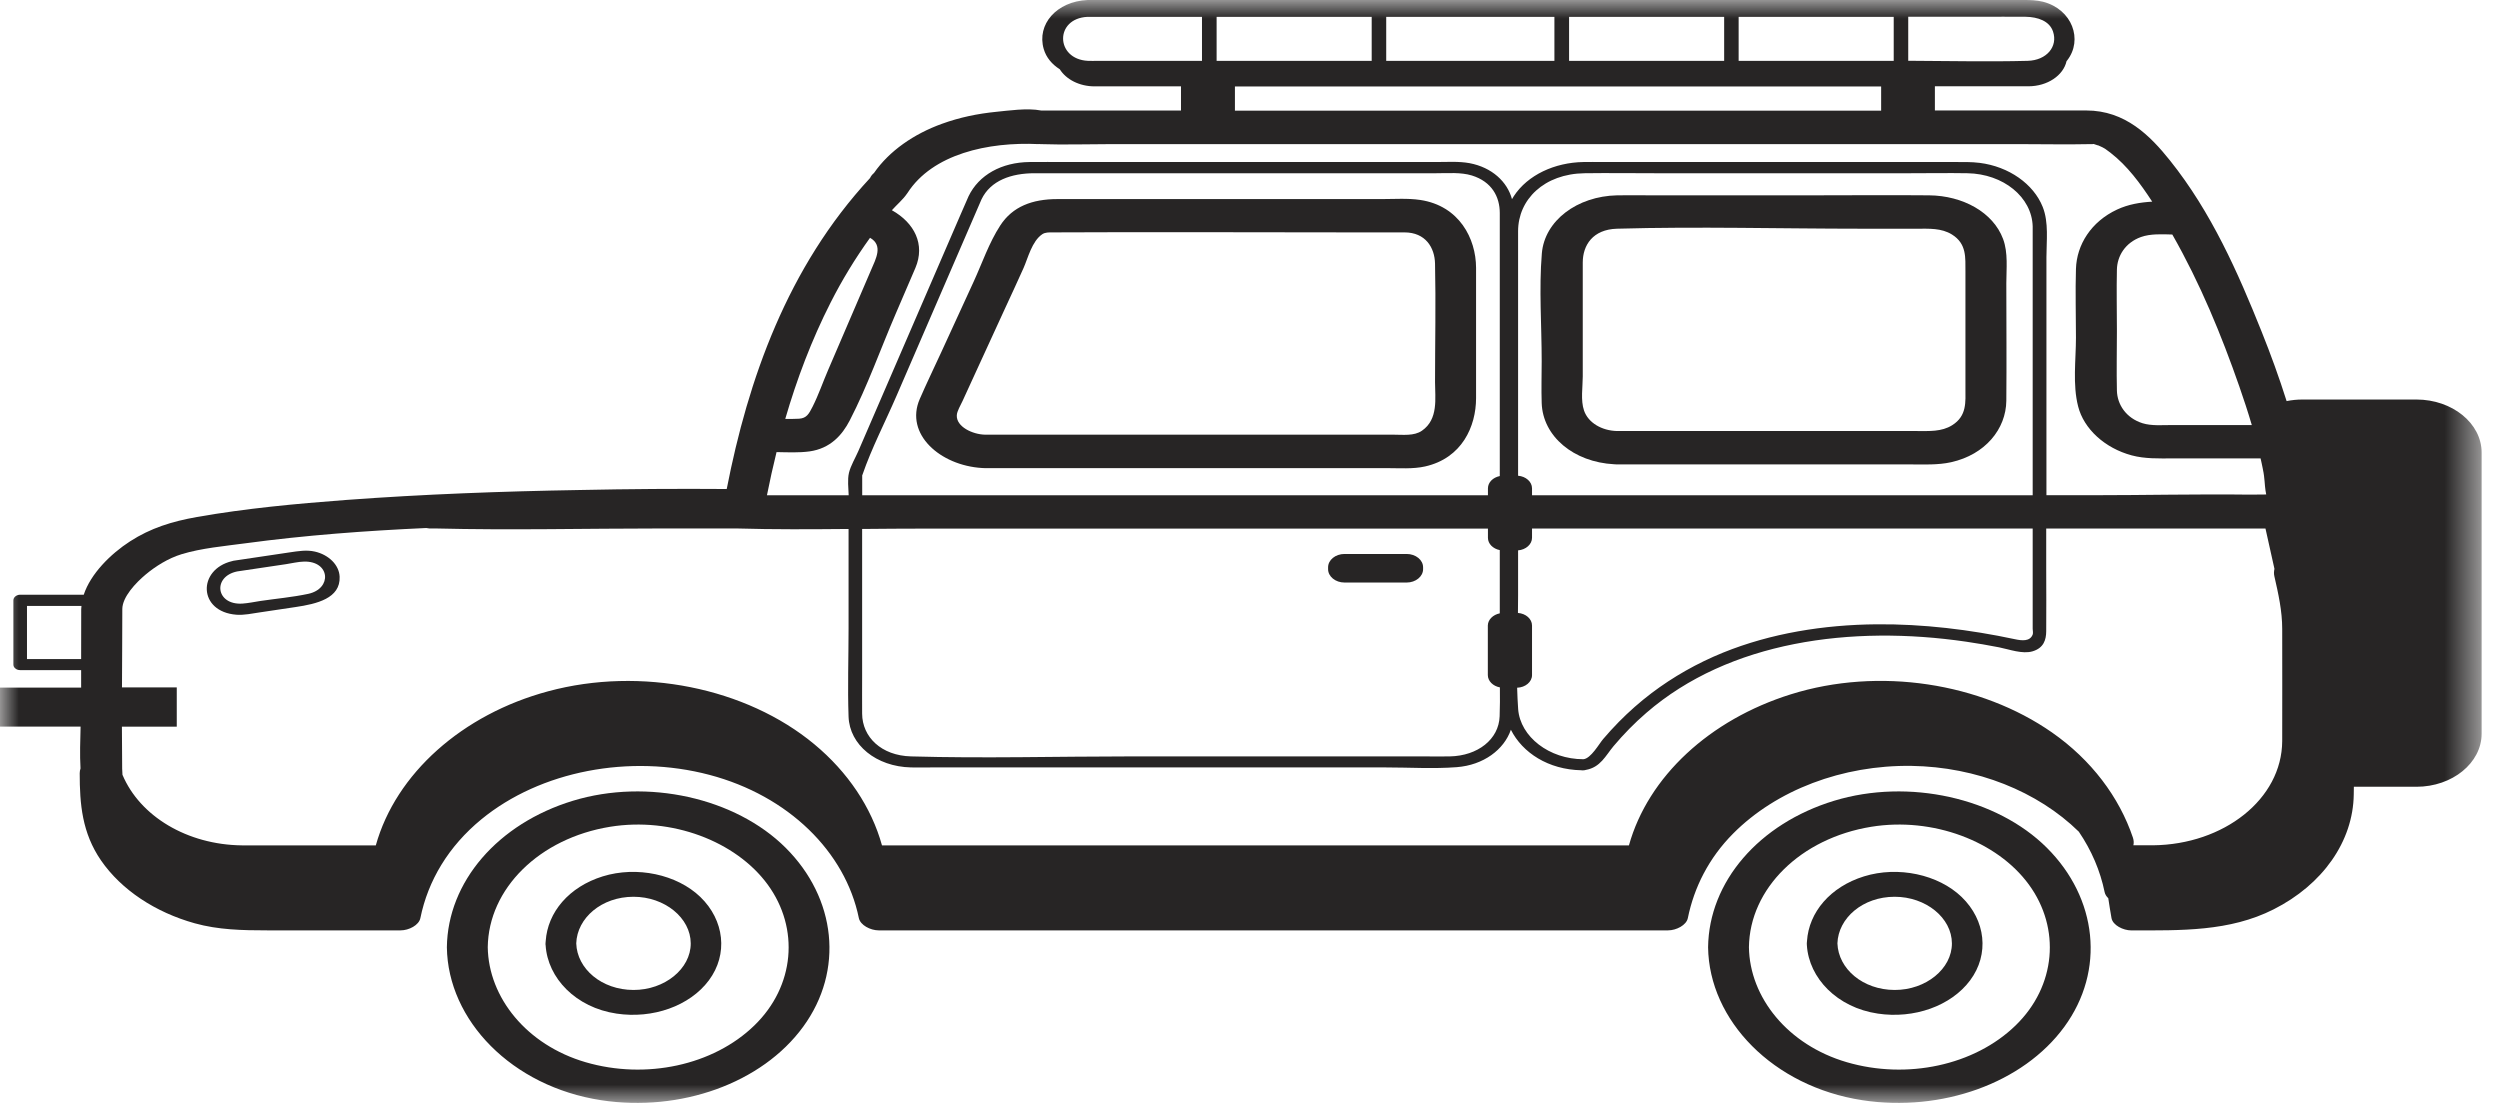 <?xml version="1.0" encoding="UTF-8"?>
<svg xmlns="http://www.w3.org/2000/svg" width="68" height="30" viewBox="0 0 68 30" fill="none">
  <g clip-path="url(#clip0_1275_6506)">
    <mask id="mask0_1275_6506" style="mask-type:alpha" maskUnits="userSpaceOnUse" x="0" y="0" width="68" height="30">
      <path d="M67.5 0H0V30H67.5V0Z" fill="#D9D9D9"></path>
    </mask>
    <g mask="url(#mask0_1275_6506)">
      <path d="M49.89 21.78C51.914 21.165 54.309 21.699 55.674 23.059C57.05 24.43 57.27 26.397 56.15 27.929C55.026 29.468 52.808 30.254 50.657 29.926C48.228 29.554 46.486 27.754 46.46 25.766C46.481 23.987 47.84 22.404 49.89 21.78ZM50.233 28.892C51.869 29.37 53.704 28.981 54.824 27.892C55.924 26.825 56.057 25.253 55.185 24.06C54.32 22.877 52.571 22.218 50.9 22.488C48.975 22.8 47.59 24.171 47.571 25.764C47.59 27.132 48.63 28.424 50.233 28.892Z" fill="#272525"></path>
      <path d="M50.702 23.837C51.626 23.551 52.718 23.782 53.357 24.398C54.01 25.029 54.117 25.956 53.587 26.666C53.066 27.365 52.059 27.718 51.077 27.57C49.97 27.406 49.203 26.605 49.147 25.711C49.145 25.695 49.143 25.677 49.145 25.66C49.145 25.639 49.147 25.618 49.15 25.598C49.201 24.811 49.785 24.121 50.702 23.837ZM51.535 26.927C52.384 26.929 53.094 26.351 53.092 25.66C53.09 24.967 52.386 24.392 51.535 24.392C50.67 24.392 50 24.969 49.978 25.66C50.002 26.352 50.67 26.925 51.535 26.927Z" fill="#272525"></path>
      <path d="M15.586 21.78C17.61 21.165 20.004 21.699 21.369 23.059C22.745 24.43 22.965 26.397 21.845 27.929C20.721 29.468 18.503 30.254 16.352 29.926C13.921 29.554 12.181 27.754 12.155 25.766C12.177 23.987 13.536 22.404 15.586 21.78ZM15.928 28.892C17.564 29.37 19.399 28.981 20.519 27.892C21.619 26.825 21.753 25.253 20.881 24.06C20.015 22.877 18.267 22.218 16.596 22.488C14.671 22.8 13.286 24.171 13.267 25.764C13.286 27.132 14.326 28.424 15.928 28.892Z" fill="#272525"></path>
      <path d="M16.395 23.837C17.319 23.551 18.411 23.782 19.05 24.398C19.703 25.029 19.811 25.956 19.281 26.666C18.76 27.365 17.752 27.718 16.77 27.57C15.663 27.406 14.897 26.605 14.841 25.711C14.838 25.695 14.836 25.677 14.838 25.66C14.838 25.639 14.841 25.618 14.843 25.598C14.895 24.811 15.478 24.121 16.395 23.837ZM17.231 26.927C18.079 26.929 18.79 26.351 18.788 25.66C18.786 24.967 18.081 24.392 17.231 24.392C16.365 24.392 15.696 24.969 15.674 25.66C15.696 26.352 16.365 26.925 17.231 26.927Z" fill="#272525"></path>
      <path d="M0.009 18.702H2.207C2.207 18.544 2.207 18.385 2.207 18.227C1.654 18.227 1.102 18.227 0.549 18.227C0.495 18.227 0.452 18.211 0.424 18.187C0.422 18.185 0.42 18.183 0.418 18.182C0.416 18.18 0.416 18.18 0.413 18.178C0.383 18.154 0.364 18.12 0.364 18.075C0.364 17.493 0.364 16.909 0.364 16.327C0.364 16.245 0.45 16.176 0.549 16.176C1.126 16.176 1.703 16.176 2.278 16.176C2.466 15.607 3.006 15.067 3.54 14.723C4.098 14.364 4.675 14.183 5.36 14.062C6.692 13.827 8.056 13.701 9.41 13.599C11.527 13.442 13.654 13.364 15.78 13.328C17.108 13.3 18.439 13.291 19.767 13.301C20.347 10.328 21.413 7.273 23.665 4.843C23.689 4.791 23.725 4.745 23.773 4.705C24.186 4.107 24.856 3.643 25.625 3.366C26.1 3.194 26.587 3.092 27.102 3.041C27.412 3.012 27.939 2.931 28.32 3.006C29.589 3.006 30.855 3.006 32.123 3.006V2.349H29.772C29.358 2.349 28.999 2.16 28.826 1.884C28.615 1.751 28.456 1.564 28.389 1.332C28.195 0.664 28.738 0.037 29.584 0C30.575 0 31.568 0 32.558 0C34.879 0 37.199 0 39.52 0C42.188 0 44.856 0 47.526 0C49.554 0 51.583 0 53.611 0C54.089 0 54.567 0 55.043 0C55.222 0 55.396 0.004 55.568 0.047C56.367 0.252 56.662 1.085 56.227 1.643C56.221 1.65 56.215 1.657 56.21 1.664C56.124 2.051 55.691 2.347 55.174 2.347H52.629V3.005C53.23 3.005 53.829 3.005 54.429 3.005C55.202 3.005 55.975 3.005 56.748 3.005C57.808 3.005 58.486 3.693 59.022 4.363C60.149 5.771 60.876 7.422 61.512 9.01C61.764 9.638 61.994 10.271 62.196 10.91C62.334 10.882 62.478 10.867 62.625 10.867H65.728C66.703 10.867 67.5 11.515 67.5 12.309V19.957C67.5 20.752 66.703 21.4 65.728 21.4H64.025C64.025 21.47 64.025 21.54 64.022 21.61C64.005 22.888 63.176 24.061 61.843 24.734C60.642 25.342 59.324 25.307 57.972 25.307C57.75 25.307 57.47 25.167 57.433 24.974C57.399 24.797 57.375 24.613 57.345 24.431C57.295 24.384 57.259 24.328 57.246 24.266C57.127 23.684 56.888 23.127 56.544 22.622C55.426 21.526 53.762 20.858 51.99 20.832C50.116 20.806 48.318 21.488 47.14 22.674C46.481 23.337 46.079 24.136 45.909 24.973C45.87 25.165 45.596 25.306 45.37 25.306C42.948 25.306 40.525 25.306 38.103 25.306C34.246 25.306 30.392 25.306 26.535 25.306C25.657 25.306 24.778 25.306 23.9 25.306C23.676 25.306 23.402 25.165 23.361 24.973C22.993 23.171 21.447 21.644 19.296 21.076C17.13 20.504 14.701 20.967 13.094 22.285C12.198 23.02 11.641 23.954 11.434 24.973C11.395 25.165 11.122 25.306 10.896 25.306C9.686 25.306 8.473 25.306 7.263 25.306C6.596 25.306 5.935 25.292 5.295 25.113C4.227 24.815 3.303 24.208 2.748 23.404C2.231 22.653 2.168 21.868 2.168 21.032C2.168 20.985 2.177 20.941 2.19 20.901C2.168 20.522 2.183 20.14 2.192 19.763H0V18.702H0.009ZM23.665 6.468C23.258 7.033 22.901 7.622 22.595 8.225C22.074 9.25 21.673 10.314 21.359 11.394C21.486 11.396 21.613 11.396 21.735 11.389C21.944 11.375 22.003 11.254 22.102 11.063C22.265 10.74 22.382 10.395 22.524 10.066C22.911 9.161 23.301 8.258 23.689 7.354C23.824 7.038 24.029 6.675 23.665 6.468ZM32.696 0.458C31.721 0.458 30.745 0.458 29.77 0.458C29.707 0.458 29.645 0.458 29.582 0.458C28.682 0.498 28.704 1.611 29.591 1.655C29.679 1.66 29.767 1.655 29.856 1.655C30.366 1.655 30.876 1.655 31.385 1.655C31.822 1.655 32.259 1.655 32.694 1.655V0.458H32.696ZM37.31 0.458C36.096 0.458 34.884 0.458 33.669 0.458C33.478 0.458 33.284 0.458 33.092 0.458V1.655C34.498 1.655 35.904 1.655 37.31 1.655V0.458ZM33.59 2.352V3.01C37.242 3.01 40.894 3.01 44.546 3.01C46.753 3.01 48.96 3.01 51.167 3.01V2.352H33.59ZM42.282 0.458C41.753 0.458 41.221 0.458 40.689 0.458C39.694 0.458 38.699 0.458 37.705 0.458V1.655C39.229 1.655 40.756 1.655 42.28 1.655V0.458H42.282ZM46.897 0.458C45.491 0.458 44.085 0.458 42.679 0.458V1.655C43.456 1.655 44.231 1.655 45.009 1.655C45.637 1.655 46.268 1.655 46.897 1.655V0.458ZM51.509 0.458C50.441 0.458 49.371 0.458 48.303 0.458C47.965 0.458 47.629 0.458 47.291 0.458V1.655C48.697 1.655 50.103 1.655 51.509 1.655V0.458ZM55.151 1.655C55.672 1.641 55.98 1.264 55.842 0.857C55.745 0.57 55.428 0.461 55.097 0.456C54.688 0.451 54.279 0.456 53.867 0.456C53.213 0.456 52.558 0.456 51.904 0.456V1.653C52.987 1.657 54.072 1.683 55.151 1.655ZM60.911 10.516C60.422 9.112 59.845 7.708 59.087 6.379C58.801 6.37 58.488 6.356 58.234 6.447C57.804 6.602 57.588 6.965 57.58 7.331C57.567 7.888 57.58 8.446 57.58 9.001C57.58 9.541 57.567 10.083 57.58 10.623C57.588 11 57.827 11.37 58.277 11.512C58.525 11.589 58.826 11.561 59.087 11.561C59.808 11.561 60.528 11.561 61.249 11.561C61.146 11.21 61.031 10.861 60.911 10.516ZM61.608 13.226C61.6 13.131 61.593 13.037 61.581 12.942C61.576 12.912 61.572 12.883 61.568 12.854C61.568 12.851 61.565 12.846 61.565 12.84C61.55 12.765 61.538 12.69 61.52 12.614C61.51 12.565 61.499 12.516 61.488 12.469C61.484 12.469 61.479 12.469 61.477 12.469C60.68 12.469 59.886 12.469 59.089 12.469C58.717 12.469 58.342 12.483 57.982 12.386C57.252 12.19 56.68 11.666 56.525 11.054C56.372 10.458 56.466 9.787 56.466 9.182C56.466 8.56 56.447 7.936 56.466 7.313C56.486 6.659 56.876 6.03 57.586 5.699C57.892 5.557 58.213 5.504 58.54 5.485C58.215 4.987 57.866 4.512 57.403 4.153C57.36 4.119 57.315 4.086 57.27 4.055C57.265 4.051 57.261 4.048 57.257 4.046C57.255 4.044 57.252 4.044 57.25 4.042C57.229 4.03 57.207 4.016 57.184 4.005C57.145 3.986 57.108 3.969 57.069 3.953C57.091 3.965 57.003 3.935 56.962 3.921C56.955 3.92 56.951 3.918 56.947 3.916C56.938 3.918 56.929 3.918 56.914 3.92C56.897 3.921 56.88 3.92 56.865 3.92C56.217 3.934 55.566 3.92 54.92 3.92C51.768 3.92 48.618 3.92 45.465 3.92C41.746 3.92 38.025 3.92 34.307 3.92C32.948 3.92 31.589 3.92 30.233 3.92C29.591 3.92 28.943 3.942 28.301 3.92C28.282 3.92 28.262 3.918 28.243 3.916C28.245 3.918 28.249 3.918 28.252 3.92C26.873 3.853 25.364 4.19 24.683 5.25C24.679 5.259 24.673 5.266 24.666 5.273C24.563 5.425 24.391 5.571 24.259 5.718C24.875 6.063 25.17 6.649 24.899 7.287C24.72 7.708 24.537 8.127 24.358 8.546C23.947 9.501 23.596 10.5 23.114 11.434C22.905 11.839 22.582 12.199 22.02 12.278C21.729 12.318 21.419 12.302 21.122 12.297C21.025 12.688 20.939 13.079 20.861 13.471C21.602 13.471 22.343 13.471 23.084 13.471C23.079 13.273 23.047 13.053 23.092 12.86C23.14 12.663 23.264 12.46 23.346 12.271C24.27 10.136 25.192 8 26.115 5.865C26.191 5.69 26.266 5.515 26.344 5.34C26.624 4.758 27.242 4.414 28.008 4.407C28.333 4.403 28.661 4.407 28.986 4.407C30.381 4.407 31.779 4.407 33.174 4.407C34.675 4.407 36.176 4.407 37.677 4.407C38.133 4.407 38.59 4.407 39.048 4.407C39.352 4.407 39.677 4.384 39.972 4.438C40.584 4.554 40.999 4.945 41.126 5.417C41.141 5.389 41.158 5.361 41.178 5.332C41.553 4.761 42.285 4.419 43.073 4.407C43.241 4.403 43.409 4.407 43.575 4.407C45.846 4.407 48.12 4.407 50.392 4.407C51.318 4.407 52.244 4.407 53.17 4.407C53.396 4.407 53.622 4.402 53.846 4.43C54.642 4.53 55.314 5.005 55.562 5.629C55.73 6.051 55.663 6.556 55.663 6.994C55.663 7.818 55.663 8.642 55.663 9.464C55.663 10.8 55.663 12.136 55.663 13.47C55.801 13.47 55.939 13.47 56.077 13.47C56.354 13.47 56.632 13.47 56.908 13.47C58.331 13.47 59.763 13.436 61.189 13.454C61.339 13.45 61.49 13.45 61.641 13.45C61.626 13.377 61.615 13.301 61.608 13.226ZM40.794 16.683C40.794 16.11 40.794 15.537 40.794 14.963C40.609 14.926 40.472 14.791 40.472 14.63V14.378C38.867 14.378 37.263 14.378 35.657 14.378C33.971 14.378 32.285 14.378 30.599 14.378C28.779 14.378 26.962 14.378 25.142 14.378C24.58 14.378 24.014 14.383 23.45 14.388C23.45 14.513 23.45 14.639 23.45 14.763C23.45 15.968 23.45 17.17 23.45 18.375C23.45 18.72 23.447 19.067 23.45 19.412C23.454 20.049 23.973 20.552 24.778 20.574C26.766 20.631 28.766 20.574 30.756 20.574C33.417 20.574 36.079 20.574 38.74 20.574C38.973 20.574 39.205 20.58 39.436 20.574C40.196 20.559 40.767 20.11 40.79 19.486C40.801 19.223 40.799 18.96 40.797 18.697C40.609 18.662 40.469 18.525 40.469 18.362V17.012C40.472 16.855 40.609 16.72 40.794 16.683ZM23.452 12.97C23.452 13.095 23.452 13.219 23.452 13.345C23.452 13.387 23.452 13.429 23.452 13.471C23.682 13.471 23.913 13.471 24.145 13.471C25.726 13.471 27.306 13.471 28.887 13.471C30.668 13.471 32.448 13.471 34.229 13.471C36.309 13.471 38.392 13.471 40.472 13.471V13.282C40.472 13.121 40.609 12.986 40.794 12.949C40.794 12.327 40.794 11.703 40.794 11.08C40.794 9.319 40.794 7.557 40.794 5.795C40.794 5.354 40.579 4.942 40.034 4.773C39.737 4.682 39.388 4.712 39.072 4.712C37.978 4.712 36.886 4.712 35.792 4.712C33.241 4.712 30.691 4.712 28.14 4.712C27.509 4.712 26.944 4.908 26.697 5.422C25.928 7.201 25.157 8.98 24.388 10.761C24.081 11.473 23.708 12.188 23.458 12.916C23.456 12.925 23.454 12.928 23.452 12.93C23.452 12.935 23.452 12.947 23.452 12.97ZM55.289 6.158C55.267 5.361 54.492 4.728 53.512 4.712C53.002 4.703 52.487 4.712 51.977 4.712C49.651 4.712 47.328 4.712 45.002 4.712C44.369 4.712 43.736 4.703 43.103 4.712C42 4.726 41.292 5.427 41.292 6.288C41.292 7.611 41.292 8.935 41.292 10.258C41.292 11.152 41.292 12.046 41.292 12.94C41.505 12.958 41.671 13.105 41.671 13.282V13.471C42.27 13.471 42.868 13.471 43.467 13.471C44.442 13.471 45.418 13.471 46.393 13.471C49.358 13.471 52.323 13.471 55.289 13.471C55.289 12.679 55.289 11.887 55.289 11.094C55.289 9.541 55.289 7.986 55.289 6.433C55.289 6.342 55.291 6.249 55.289 6.158ZM55.289 17.104C55.289 16.883 55.289 16.662 55.289 16.441C55.289 15.752 55.289 15.065 55.289 14.376C52.799 14.376 50.31 14.376 47.821 14.376C46.94 14.376 46.062 14.376 45.181 14.376C44.012 14.376 42.84 14.376 41.671 14.376V14.628C41.671 14.806 41.503 14.953 41.292 14.97C41.292 15.377 41.292 15.785 41.292 16.192C41.292 16.352 41.29 16.513 41.288 16.672C41.503 16.688 41.671 16.835 41.671 17.014V18.364C41.671 18.548 41.49 18.699 41.266 18.706C41.273 18.9 41.279 19.097 41.294 19.29C41.352 20.041 42.14 20.651 43.069 20.651C43.273 20.631 43.495 20.233 43.605 20.103C43.74 19.943 43.885 19.787 44.033 19.635C44.307 19.358 44.602 19.095 44.922 18.853C45.504 18.413 46.161 18.038 46.871 17.75C48.165 17.226 49.606 16.993 51.044 16.981C52.31 16.97 53.579 17.125 54.804 17.386C54.998 17.428 55.215 17.451 55.289 17.26C55.306 17.218 55.289 17.149 55.289 17.104ZM3.323 20.906C3.323 20.962 3.327 21.018 3.331 21.074C3.807 22.205 5.093 22.976 6.576 22.994C7.791 22.994 9.005 22.994 10.222 22.994C10.767 21.044 12.571 19.431 14.914 18.802C17.431 18.124 20.297 18.704 22.149 20.243C23.062 21 23.704 21.961 23.99 22.994C26.245 22.994 28.497 22.994 30.752 22.994C34.552 22.994 38.353 22.994 42.153 22.994C42.873 22.994 43.59 22.994 44.307 22.994C44.83 21.121 46.505 19.575 48.712 18.885C51.109 18.134 53.88 18.573 55.816 19.924C56.884 20.669 57.644 21.682 58.015 22.783C58.04 22.858 58.043 22.929 58.028 22.992C58.206 22.992 58.385 22.992 58.562 22.992C60.487 22.972 62.067 21.737 62.076 20.159C62.08 19.142 62.076 18.125 62.076 17.107C62.076 16.618 61.972 16.153 61.863 15.675C61.847 15.608 61.85 15.54 61.865 15.473C61.783 15.107 61.703 14.742 61.621 14.376C60.381 14.376 59.141 14.376 57.903 14.376C57.683 14.376 57.463 14.376 57.244 14.376C56.714 14.376 56.186 14.376 55.657 14.376C55.657 14.749 55.657 15.123 55.657 15.496C55.657 16.055 55.663 16.614 55.657 17.172C55.655 17.402 55.59 17.624 55.289 17.715C55.013 17.799 54.653 17.663 54.378 17.608C54.081 17.55 53.781 17.498 53.48 17.454C50.353 16.997 47.039 17.438 44.782 19.388C44.455 19.67 44.16 19.973 43.891 20.292C43.669 20.557 43.534 20.871 43.133 20.942C43.114 20.948 43.09 20.953 43.066 20.953C43.047 20.955 43.028 20.955 43.013 20.951C42.114 20.934 41.41 20.474 41.096 19.849C40.909 20.392 40.351 20.811 39.623 20.867C38.988 20.916 38.327 20.874 37.692 20.874C36.279 20.874 34.864 20.874 33.452 20.874C30.747 20.874 28.045 20.874 25.34 20.874C25.153 20.874 24.965 20.878 24.778 20.874C23.835 20.853 23.107 20.261 23.081 19.493C23.053 18.694 23.081 17.889 23.081 17.09C23.081 16.189 23.081 15.287 23.081 14.388C22.065 14.397 21.047 14.404 20.035 14.374C20.011 14.374 19.987 14.374 19.961 14.374C19.304 14.374 18.65 14.374 17.993 14.374C15.947 14.374 13.889 14.425 11.845 14.374C11.817 14.374 11.789 14.374 11.764 14.374C11.701 14.378 11.645 14.373 11.593 14.362C9.946 14.437 8.303 14.558 6.68 14.777C6.115 14.853 5.478 14.909 4.94 15.074C4.578 15.184 4.227 15.405 3.96 15.629C3.691 15.854 3.331 16.236 3.327 16.562C3.327 17.274 3.32 17.985 3.318 18.697H4.808V19.766H3.316C3.316 20.15 3.318 20.527 3.323 20.906ZM2.209 16.567C2.209 16.546 2.211 16.527 2.214 16.509C2.214 16.5 2.216 16.49 2.216 16.481C1.723 16.481 1.23 16.481 0.734 16.481C0.734 16.963 0.734 17.445 0.734 17.927C1.225 17.927 1.716 17.927 2.207 17.927C2.209 17.473 2.209 17.019 2.209 16.567Z" fill="#272525"></path>
      <path d="M6.311 15.263C6.324 15.259 6.337 15.256 6.352 15.252C6.863 15.177 7.373 15.1 7.883 15.024C8.112 14.991 8.333 14.951 8.564 15.003C8.941 15.089 9.225 15.366 9.238 15.687C9.264 16.276 8.611 16.427 8.043 16.511C7.715 16.56 7.386 16.609 7.059 16.658C6.856 16.688 6.643 16.735 6.436 16.721C5.383 16.644 5.368 15.489 6.311 15.263ZM6.591 16.418C6.755 16.407 6.923 16.371 7.084 16.346C7.513 16.283 7.961 16.243 8.383 16.153C9.04 16.013 8.982 15.259 8.271 15.275C8.109 15.279 7.939 15.321 7.782 15.345C7.339 15.412 6.895 15.477 6.451 15.543C5.775 15.682 5.868 16.462 6.591 16.418Z" fill="#272525"></path>
      <path d="M38.262 15.845H36.57C36.324 15.845 36.124 15.681 36.124 15.482V15.431C36.124 15.231 36.324 15.068 36.57 15.068H38.262C38.508 15.068 38.708 15.231 38.708 15.431V15.482C38.708 15.681 38.506 15.845 38.262 15.845Z" fill="#272525"></path>
      <path d="M54.572 10.903C54.563 11.668 54.001 12.364 53.071 12.572C52.709 12.653 52.319 12.632 51.949 12.632C49.36 12.632 46.772 12.632 44.184 12.632C44.115 12.632 44.046 12.632 43.977 12.632C43.953 12.632 43.93 12.63 43.906 12.628C42.803 12.57 41.962 11.869 41.934 10.96C41.921 10.581 41.934 10.202 41.934 9.824C41.934 8.854 41.858 7.862 41.938 6.894C42.011 6.002 42.898 5.336 43.986 5.313C44.294 5.306 44.602 5.313 44.91 5.313C46.354 5.313 47.799 5.313 49.244 5.313C50.321 5.313 51.398 5.303 52.474 5.313C53.387 5.322 54.212 5.773 54.483 6.498C54.625 6.877 54.572 7.315 54.572 7.706C54.572 8.772 54.582 9.839 54.572 10.903ZM53.094 6.379C52.804 6.199 52.47 6.221 52.132 6.221C51.636 6.221 51.139 6.221 50.644 6.221C48.426 6.221 46.195 6.158 43.979 6.221C43.327 6.241 43.051 6.667 43.051 7.14C43.051 7.601 43.051 8.062 43.051 8.523C43.051 9.094 43.051 9.668 43.051 10.239C43.051 10.528 42.989 10.884 43.086 11.168C43.2 11.499 43.566 11.713 43.981 11.724C46.193 11.724 48.404 11.724 50.616 11.724C51.122 11.724 51.628 11.724 52.136 11.724C52.476 11.724 52.81 11.747 53.099 11.566C53.505 11.312 53.46 10.93 53.46 10.563C53.46 10.032 53.46 9.503 53.46 8.972C53.46 8.441 53.46 7.911 53.46 7.38C53.456 7.015 53.501 6.633 53.094 6.379Z" fill="#272525"></path>
      <path d="M25.599 9.587C25.894 8.945 26.189 8.302 26.484 7.66C26.716 7.155 26.899 6.607 27.207 6.133C27.541 5.618 28.077 5.415 28.762 5.415C29.287 5.415 29.811 5.415 30.336 5.415C32.05 5.415 33.762 5.415 35.474 5.415C36.178 5.415 36.882 5.415 37.584 5.415C37.926 5.415 38.292 5.388 38.633 5.439C39.694 5.6 40.146 6.491 40.149 7.281C40.151 7.869 40.149 8.456 40.149 9.043C40.149 9.639 40.149 10.233 40.149 10.829C40.149 11.597 39.767 12.463 38.76 12.688C38.434 12.761 38.062 12.733 37.726 12.733C37.117 12.733 36.507 12.733 35.898 12.733C32.926 12.733 29.955 12.733 26.983 12.733C26.919 12.733 26.854 12.733 26.789 12.733C26.764 12.733 26.738 12.731 26.714 12.73C25.568 12.661 24.604 11.804 25.017 10.854C25.202 10.428 25.405 10.009 25.599 9.587ZM26.789 11.823C29.218 11.823 31.647 11.823 34.076 11.823C35.349 11.823 36.624 11.823 37.896 11.823C38.161 11.823 38.462 11.864 38.676 11.716C39.13 11.403 39.033 10.831 39.033 10.396C39.033 9.322 39.057 8.247 39.033 7.173C39.025 6.734 38.773 6.321 38.202 6.321C37.75 6.321 37.3 6.321 36.847 6.321C34.115 6.321 31.38 6.307 28.648 6.321C28.531 6.321 28.43 6.316 28.348 6.372C28.069 6.561 27.961 7.017 27.842 7.287C27.677 7.66 27.502 8.028 27.332 8.4C27.048 9.019 26.764 9.639 26.479 10.258C26.38 10.473 26.281 10.689 26.182 10.906C26.131 11.021 26.029 11.18 26.025 11.299C26.012 11.608 26.453 11.815 26.789 11.823Z" fill="#272525"></path>
    </g>
  </g>
  <defs>
    <clipPath id="clip0_1275_6506">
      <rect width="68" height="30" fill="white"></rect>
    </clipPath>
  </defs>
</svg>
